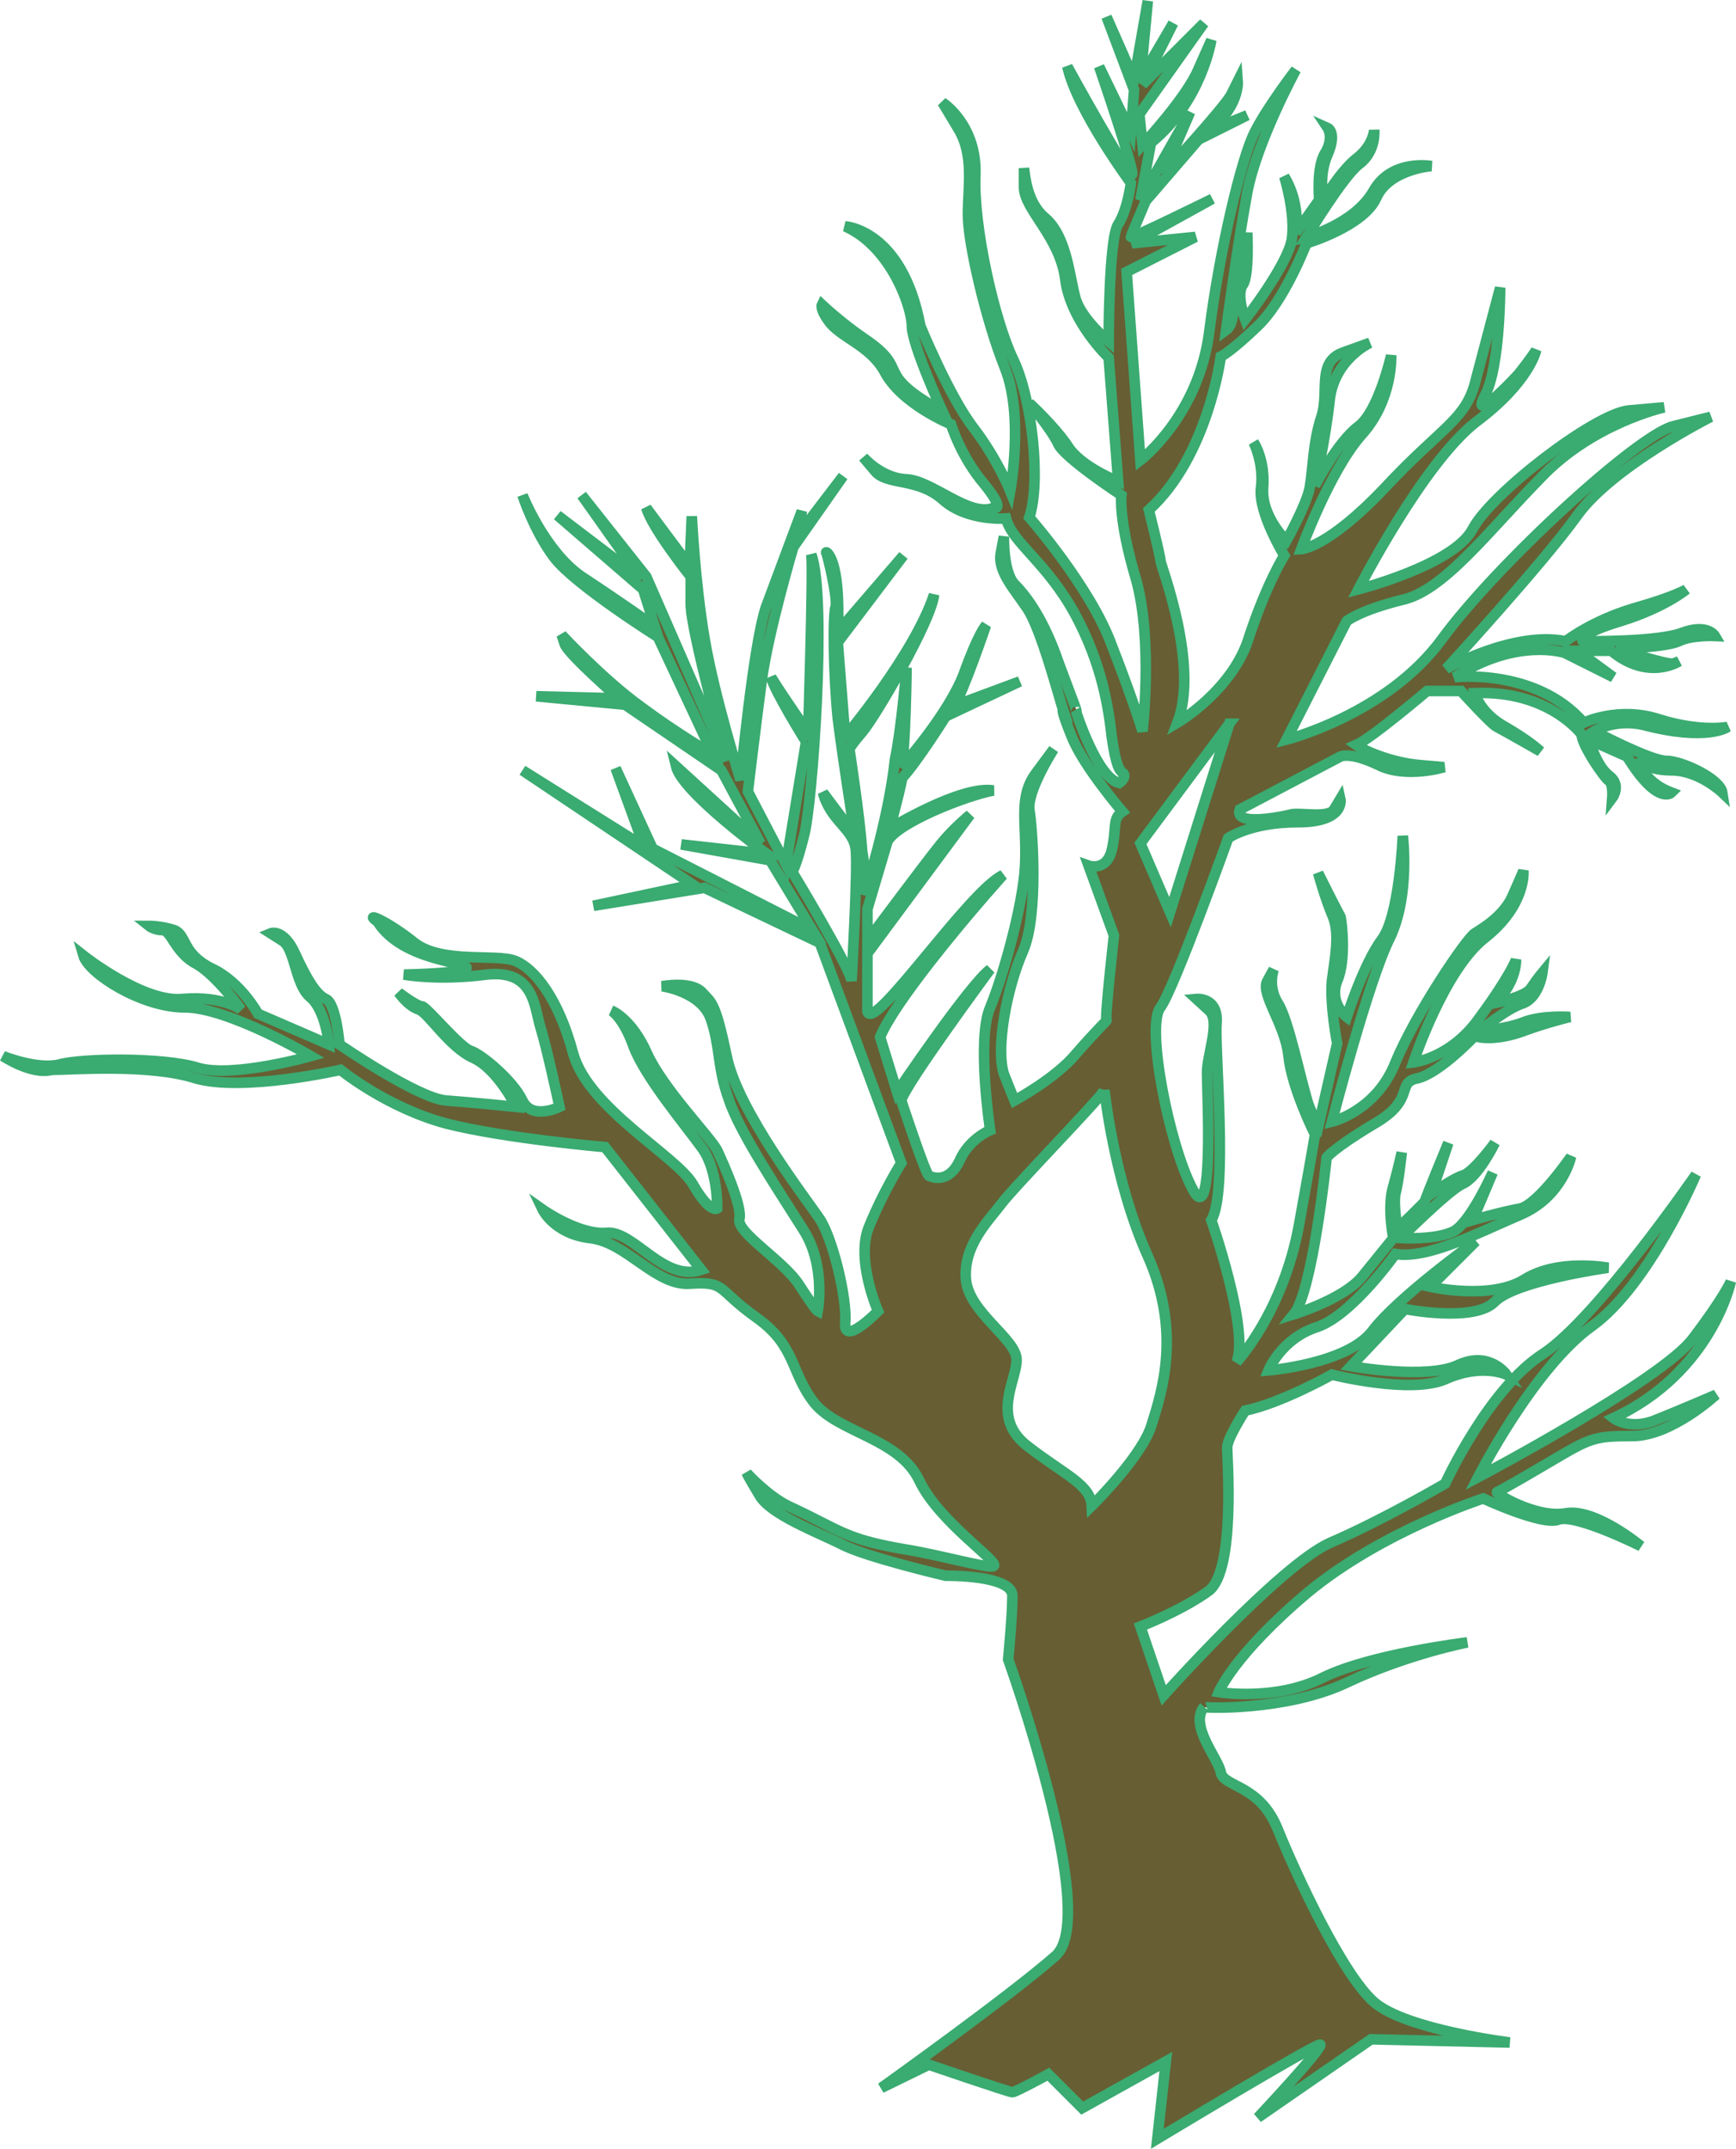 <?xml version="1.0" encoding="UTF-8"?><svg id="Calque_2" xmlns="http://www.w3.org/2000/svg" viewBox="0 0 164.07 203.04"><defs><style>.cls-1{fill:none;stroke:#3aab71;}.cls-2{fill:#675e33;fill-rule:evenodd;}</style></defs><g id="Calque_1-2"><g id="b"><g id="c"><path class="cls-2" d="m76.18,70.09s-3-4.8-3.3-6.1c1.3,2.1,3.5,5.2,3.5,5.2,0,0,.5-15.4.3-16.8,1.5,4.2.1,23.8-.7,26.6-.7,2.8-1.1,3.4-1.1,3.4,0,0,5.4,8.9,5.6,10.3,0,0,.6-10.5.4-12.4-.2-2-2.4-2.7-3.1-5.4,0,0,2.6,3.5,3,3.9,0,0-1.1-6.9-1.6-10.9-.4-4-.5-9.7-.2-10.6.2-.8-.8-5-.9-5.1,0-.1,1.4.6,1.1,7.5l6.2-7.2-6.2,8.2.7,8.9s6.5-7.7,8.4-13.4c-.3,2.6-5.6,11.6-6.8,13s-1.2,1.6-1.2,1.6c0,0,1,6.5,1.2,9.6.5,3,.2,4.2.2,4.2,0,0,2.3-7.1,2.9-12.8.6-2.8,1.1-8.7,1.1-8.7,0,0-.1,8.1-.5,9.4,0,0,4.4-4.9,5.9-8.8,1.4-3.9,2.1-4.6,2.1-4.6,0,0-2.1,6.2-3,7.6l6.2-2.3-7,3.3s-2.7,4.3-4.1,5.8c-.4,2-1.2,4.8-1.2,4.8,0,0,6.7-4.1,9.8-3.6-2.6.5-9,3-10,4.8l-1.9,6.4v3s5.6-7.5,6.9-9.1c1.3-1.6,2.8-2.8,2.8-2.8l-9.7,13.1v5.5c.6,2,9.6-11.4,12.8-12.9-4.1,4.6-10.3,12.1-11.6,15.3l1.6,5.2s6.8-10.1,8.8-11.6c0,0-8.2,11.1-8.4,12.4,0,0,2.2,6.7,2.6,7.1.4.2,1.9.7,2.9-1.4.9-2.1,2.9-2.9,2.9-2.9,0,0-1.3-8.6,0-11.6,1.2-2.9,3.1-9.6,3.3-13.4.2-3.9-.7-6.4,1-8.7l1.7-2.3s-2.5,3.9-2.3,5.7c.3,1.7.9,10-.6,13.4s-2.6,9.1-1.8,11.6l1,2.5s3.9-2.1,5.8-4.4c2-2.3,3-3.2,2.9-3.2-.2,0,.7-8,.7-8l-2.4-6.6s1.7.6,2.2-1.5c.5-2.2,0-2.9,1-3.6,0,0-3.7-4.3-4.8-7.1-1.1-2.7-.8-2.5-.8-2.5-.4-1.2-2.1-7.7-3.4-9.6-1.2-1.8-2.8-3.5-2.5-5.2l.3-1.6s-.1,3.3,1,4.5c1.2,1.2,2.8,3.4,4.2,7.5,1.5,4,1.8,4.7,1.6,4.5,0,0,2,6.3,4.1,6.8,0,0,.7-.5.4-.9-.4-.3-.7-.7-1.1-3.4-.3-2.7-.9-6.9-3.5-11.7-2.7-4.9-5.9-6.7-6.5-9,0,0-3.7.3-6-1.8-2.4-2.1-5.3-1.3-6.4-2.7l-1.1-1.3s1.7,2,4.1,2.1c2.4.1,5.9,3.6,8.2,2.7,0,0,1.3.4-.9-2.3-2.2-2.6-3.1-5.6-3.1-5.6,0,0-4.7-1.9-6.3-5-1.4-2.5-4.2-3.2-5.3-4.8-.8-1.1-.6-1.5-.6-1.5,0,0,1.8,1.7,4,3.2,4.6,3.1.6,3.1,7.4,6.9,0,0-2.9-6.3-2.9-8.1s-2-7.5-6.3-9.4c0,0,5.4.3,7.1,9.4,0,0,2.7,6.6,5,9.6s3.5,6,3.5,6c0,0,1.3-7.1-.5-11.6s-3.5-11.8-3.5-14.5.6-5.6-.9-8.1l-1.5-2.5s3.3,2.1,3.1,6.9,1.8,13.7,3.6,17.4c1.8,3.8,2.6,11.6,1.5,14.9,0,0,5.8,6.6,7.8,12.1,2.1,5.4,2.9,8.1,2.9,8.1,0,0,1-8.5-.6-14.3-1.7-5.7-1.4-8-1.4-8,0,0-5.5-3.6-6-4.9-.6-1.3-2.7-3.8-2.7-3.8,0,0,2.3,2.1,3.6,4,1.2,2,4.8,3.4,4.8,3.4l-.9-11.7s-3.6-3.4-4.1-7.4-3.9-6.6-3.9-8.7v-1.8c.1.8.3,3.3,2,4.7,2.1,1.8,2.3,5.7,2.9,7.7.6,1.9,3.1,4,3.1,4,0,0,0-9.8.9-11.1.9-1.4,1.2-3.9,1.2-3.9,0,0-5.1-6.9-6-11,0,0,5.6,10.2,6.1,10.2.4,0-3.1-10.2-3.1-10.2l3,6.2.3-4-2.6-6.9,2.6,5.9,1.3-7.4-.7,7.4,3.1-5.3-2.9,5.8,5.8-5.8-6.1,8.6.3,2.9s4.2-4.5,5.3-7.2l1.2-2.7s-.9,5.8-5.7,9.7l-1,5.4,4.7-8.3-2.5,5.8s5.9-6.4,6.4-7.5l.6-1.2s.2,2.6-3,4.8l3.9-1.6-4.6,2.3-5,5.8s-1.4,3.3-1.4,3.4c0,.2,7.7-3.6,7.7-3.6l-7.6,4.2,6-.6-6.5,3.3,1.3,17.8s5.5-4.2,6.5-12.1c1-7.9,3.1-16.6,4.3-18.9,1.2-2.4,3.9-5.9,3.9-5.9,0,0-3.7,6.8-4.6,11.6-.9,4.8-2,13-2,13,1.1-.8.4-3.4,1.1-4.6.6-1.2.9-4.6.9-4.6,0,0,.2,4-.4,4.9-.7.9.2,3.3.2,3.3,0,0,3.9-5,4.4-7.5.4-2.5-.7-6-.7-6,0,0,1.5,2.2,1.1,5.3l2.2-3.1s-.3-3.2.6-4.5c.8-1.4.2-2.3.2-2.3,0,0,.9.4,0,2.5-.9,2-.4,4.3-.4,4.3,0,0,1.6-2.7,3.1-3.9,1.6-1.2,1.7-2.7,1.7-2.7,0,0,.2,2-1.4,3.2-1.5,1.1-5,6.9-5,6.9,0,0,4.5-1.2,6.3-4.3,1.7-3.1,5.5-2.4,5.5-2.4,0,0-4,.3-5.2,3-1.2,2.7-6.6,4.3-6.6,4.3,0,0-2.1,5.5-4.7,7.9-2.5,2.4-3.4,2.8-3.4,2.8,0,0-1.2,9.4-6.8,14.5,0,0,1.1,4.4,1.1,4.8s3.7,9.8,1.6,15.3c0,0,5.3-3.1,6.8-8.2,1.7-5.1,3.3-7.6,3.3-7.6,0,0-2.5-4.1-2.2-6.4.3-2.3-.7-4.3-.7-4.3,0,0,1.1,1.6.9,4.3-.2,2.7,2.2,5,2.2,5,0,0,1.9-3.4,2.2-5s.3-4.3,1.1-6.7-.5-5.2,2.1-6.1l2.5-.9s-3.3,1.5-3.8,5.3c-.4,3.8-1.4,8.2-1.4,8.2,0,0,2.1-4.1,4.1-5.6,1.9-1.4,3.1-6.7,3.1-6.7,0,0,.2,4.2-2.8,7.5-3,3.4-5.7,10.8-5.7,10.8,0,0,2.5-.1,7.9-5.8,5.4-5.8,7.7-6.4,8.6-10.2,1-3.8,2.3-8.7,2.3-8.7,0,0,0,7.4-1.4,10.1-1.4,2.7,1.8-.5,3.1-1.9,1.2-1.5,1.7-2.3,1.7-2.3,0,0-.6,3-5.7,6.8-5,3.9-11.1,15.8-11.1,15.8,0,0,9-2.3,10.8-5.7,1.7-3.3,11.4-10.8,14.7-11.2l3.4-.3s-6.8,1.5-11.7,6.7c-5,5.1-9.2,10.7-13.1,11.5-4,1-5.2,2-5.2,2l-5.7,11.2s9.5-2.4,14.7-9.5,18.3-19.1,21.8-20.1l3.6-.9s-9.3,4.7-12.6,9.3-12.4,14.5-12.4,14.5c0,0,6.4-3.6,11.3-2.6,0,0,2.4-1.9,6.4-3.1,3.9-1.1,5-1.8,5-1.8,0,0-2,1.7-6.2,3-4.3,1.3-3.6,1.9-3.6,1.9,0,0,7.1.1,9.4-.8,2.4-.9,3.1.3,3.1.3,0,0-2.2-.1-3.4.5-1.3.6-5.9.7-5.9.7,0,0,4.9,1.6,5.4,1.4l.5-.2s-2.9,1.9-6.4-1h-3.2l3.4,2.5-4.6-2.3s-4.5-1.5-10.4,2.3c0,0,7.7-.9,12.2,4.3,0,0,3.3-1.6,7.2-.3,3.9,1.2,6.4.7,6.4.7,0,0-1.9,1.4-8-.2-2.7-.6-4.6.6-4.6.6,0,0,5.3,2.8,6.8,2.8s5.1,1.7,5.3,3c0,0-2.2-2.1-4.8-2.1s-3.1-1.1-3.1-1.1c0,0,.2,2.1,3.1,3.2,0,0-1.3,1.3-4.2-3.4l-3.6-1.6s.7,2.5,1.9,3.4.3,2.1.3,2.1c0,0,.1-1.3-.3-1.6-.4-.2-2.6-3.4-2.6-4.4,0,0-3.1-4.2-10.1-3.9,0,0,.5,1.9,2.9,3.2,2.4,1.4,3.3,2.3,3.3,2.3,0,0-3.5-2-4.1-2.3-.5-.2-3.4-3.4-3.4-3.4h-3.2s-5.3,4.5-6.7,5.1c1,.7,3.6,1.7,6,1.9l2.3.2s-3.6,1.1-6.2-.2c-2.7-1.3-3.6-.8-3.6-.8l-9.5,5c-.6,1.6,3.9.7,4.7.5.8-.3,3.6.4,4.2-.5l.6-1s.5,2.2-4,2.2-6.6,1.5-6.6,1.5c0,0-5.1,14.2-6.4,16-1.4,1.7.8,12.9,3,17.1,2.1,4.2,1.4-9.1,1.4-10.9s1.3-4.9.2-5.9l-1.2-1.1s2.1-.2,1.9,2.3c-.2,2.5,1.1,16.1-.5,18.6,0,0,3.6,10.3,2.4,13.4,0,0,4.4-4.7,5.9-13s1.5-8.5,1.5-8.5c0,0-2.2-4.4-2.5-7.4s-2.7-5.9-2-7.1l.6-1.1s-.6,1.6.4,3.2c1,1.5,2.2,7.5,2.9,9.6.8,2,.9,2.1.9,2.1l1.8-7.9s-.7-3.6-.5-5.9c.3-2.3.8-4.6,0-6.3-.7-1.7-1.3-3.9-1.3-3.9,0,0,2,4,2.1,4.1.1.2.6,4.1-.3,6.1-.8,2.1.9,3.4.9,3.4,0,0,1.6-5,3.3-7.3,1.7-2.2,2-9.8,2-9.8,0,0,.7,5.6-1.2,9.6-2,3.9-5.5,17.4-5.5,17.4,0,0,4.2-1,6-5.6,1.9-4.6,6.7-11.7,7.5-12.2s2.8-1.7,3.6-3.6c.8-1.8,1-2.3,1-2.3,0,0,.3,3.2-3.6,6.3-3.9,3-6.8,11.8-6.8,11.8,0,0,3.6-.4,6.3-4.3,2.8-3.8,3.4-5.4,3.4-5.4,0,0,.1,2.1-2,4.1,0,0,2.9-.6,3.4-1.4.6-.9,1.1-1.5,1.1-1.5,0,0-.3,2.3-1.8,2.9-1.6.5-4.1,2.6-4.1,2.6,0,0,2.3-.1,4.1-.8s4.4-.5,4.4-.5c0,0-2.1.5-4.3,1.3-2.1.8-3.9.8-4.7.5,0,0-3.3,3.5-5.4,4-2.1.4-.1,2-4.1,4.3-4,2.4-4.5,3.2-4.5,3.2,0,0-1.3,12.6-3.1,14.8,0,0,4.6-1.4,6.4-3.5,1.7-2.1,3-3.7,3-3.7,0,0-.6-3,0-4.9.5-1.8.8-3.2.8-3.2,0,0-.3,2.9-.6,3.9-.2,1.1.2,3.3.2,3.3,0,0,2.6-2.5,2.6-2.6,0-.2,2.2-5.5,2.2-5.5l-1.6,4.8s2-1.4,2.9-1.7c1-.2,3.1-3.1,3.1-3.1,0,0-1.6,3.3-3.1,3.9-1.4.7-5.8,5.1-5.8,5.1,0,0,3.5.2,5.1-.7,1.6-1,3.6-5.5,3.6-5.5l-1.9,4.5s2.8-.8,4.5-1.1c1.7-.4,4.8-4.9,4.8-4.9,0,0-.8,3.8-4.8,5.5s-8.7,4.2-11.8,3.7c0,0-4.1,5.8-7.4,6.9-3.4,1.1-4.6,4.1-4.6,4.1,0,0,7.4-.6,9.8-3.7,2.4-3.2,9.8-8.5,9.8-8.5l-4.3,4.3s5.7,1.3,8.9-.7,7.9-1.1,7.9-1.1c0,0-8.7,1.2-10.7,3.2-1.9,2-8.5.7-8.5.7l-5.1,5.4s7.1,1.3,10.1-.1c3-1.4,4.6.9,4.6.9,0,0-2.3-1.1-5.7.4-3.3,1.5-10.8-.4-10.8-.4,0,0-4.8,2.7-8.2,3.4,0,0-1.7,2.6-1.7,3.5s.8,11.5-1.7,13.5c-2.6,1.9-6.5,3.4-6.5,3.4l2.2,6.5s10.9-12.2,15.7-14.4c4.9-2.1,10.9-5.6,10.9-5.6,0,0,4.1-9,9.3-12.3,5.1-3.4,14.4-16.9,14.4-16.9,0,0-4.4,10.4-9.8,14.3-5.5,3.9-10.8,14.3-10.8,14.3,0,0,17.4-9.2,20.3-13.1,2.9-3.8,3.6-5.4,3.6-5.4,0,0-1.8,8.6-11.1,12.9,0,0,1.4,1.1,3.7.3,2.3-.9,6-2.5,6-2.5,0,0-4.2,3.9-7.9,3.9s-4,.2-7.9,2.5-4.7,2.7-4.9,2.8,3.7,2.5,6.5,2,7.1,3.1,7.1,3.1c0,0-6.2-3.1-7.8-2.5-1.5.6-7.1-2-7.1-2,0,0-9.6,3.1-16.6,8.9-7,5.9-8.4,9.4-8.4,9.4,0,0,5.4.9,9.9-1.4,4.5-2.2,13.6-3.3,13.6-3.3,0,0-5.7,1.1-11.4,3.8-5.7,2.7-13.6,2.4-13.5,2.3-1.4,1.8,1.4,4.9,1.6,6.2.3,1.4,3.7,1.1,5.4,5.4,1.7,4.2,6.1,13.7,9.1,16.3,3,2.6,12.8,3.8,12.8,3.8l-13.1-.3-10.7,7.4s6.2-6.6,5.9-6.9c-.3-.2-15.4,8.9-15.4,8.9l.8-7.3-7.9,4.4-3.2-3.2s-3.1,1.7-3.4,1.7-7.9-2.6-7.9-2.6l-4.5,2.2s12.2-8.7,16.5-12.5c4.2-3.8-4.5-28-4.5-28,0,0,.4-4,.4-6s-6.3-1.9-6.3-1.9c0,0-7.7-1.8-9.9-3-2.2-1.1-6.7-2.8-7.7-4.6-1.1-1.8-1.2-2.1-1.2-2.1,0,0,1.9,2.1,3.9,3.1,5,2.3,5.2,3.1,11,4.1,3.2.5,7.7,1.8,8.4,1.6.8-.3-5.1-4.1-7-8.1s-7.6-4.5-9.9-7.3c-2.3-2.9-1.7-5.4-5.5-8.1-3.8-2.7-2.8-3.4-6.2-3.2-3.3.3-6-3.9-9.5-4.3-3.4-.4-4.5-2.7-4.5-2.7,0,0,3.4,2.4,6,2.2,2.6-.3,5.4,4.7,9,3.5l-9.1-11.6s-9.3-.8-14.9-2.2c-5.7-1.5-10.1-5.1-10.1-5.1,0,0-9.2,2.1-13.7.8-4.4-1.4-11.7-.8-13.6-.8-1.9.5-4.6-1.3-4.6-1.3,0,0,3.2,1.3,5.3.8,2.1-.6,9.9-.7,13.1.3,3.3,1,10.7-1.1,10.7-1.1,0,0-7.8-4.6-11.9-4.6s-9.1-3.2-9.6-4.9c0,0,5.7,4.5,9.4,4.1,3.8-.3,5.5,1,5.5,1,0,0-2.3-3.2-4.2-4.3-2-1-2.4-3.2-3.2-3.2s-1.3-.4-1.3-.4c0,0,1.2,0,2.4.4,1.2.5.7,2.2,3.5,3.6,2.8,1.3,4.4,4.3,4.4,4.3l6.7,2.9s-.3-3.3-1.8-4.5c-1.4-1.2-1.4-4.6-2.6-5.3l-1.1-.7s1.2-.5,2.3,1.9c1.1,2.4,2,3.9,2.9,4.3,1,.4,1.3,4.3,1.3,4.3,0,0,7.4,5.1,10.1,5.3s6.6.6,6.6.6c0,0-1.7-3.5-4-4.6-2.3-1-4.3-4.3-5.2-4.6-1-.3-1.9-1.6-1.9-1.6,0,0,1.7,1.3,2.2,1.3.4,0,3.6,3.9,4.6,4.2s4,2.8,4.9,4.7,3.5.6,3.5.6c0,0-1.2-5.6-1.8-7.5-.6-2-.6-5.5-5.1-5-4.6.6-7.8,0-7.8,0,0,0,5.6-.1,5.9-.6.4-.6-6-.6-8.4-4.4-1.4-1,.9-.1,3.5,2,2.6,2,7.7,1,9.5,1.7s4.1,3.5,5.5,8.8c1.5,5.2,9.7,9.6,11.3,12.3,1.6,2.8,2.3,2.3,2.3,2.3,0,0,.1-3.7-1.5-5.8-1.6-2.2-5.3-6.6-6.4-9.5-1-2.8-2.1-3.4-2.1-3.4,0,0,1.9.7,3.4,4.1,1.5,3.3,6,7.9,6.6,9.1.6,1.3,2.4,5.3,2.1,6.5-.3,1.3,4.3,4,5.7,6.3,1.5,2.3,1.7,2.4,1.7,2.4,0,0,.8-4.2-1.3-7.6-2.2-3.5-6.1-9.3-7.1-12.4-1.1-3-.8-5-1.7-7.6s-4.6-3.1-4.6-3.1c0,0,2.6-.5,3.7.5,1,1.1,1.3.9,2.4,6.1,1,5.1,7.6,13.6,8.8,15.4,1.2,1.8,2.6,7.5,2.4,9.8-.2,2.3,3.1-1.1,3.1-1.1,0,0-2.2-5-.8-8.1,1.3-3.2,3-5.9,3-5.9l-7.7-20.8-10.9-5.2-10.5,1.7,9.4-2-16.1-10.8,11.5,7.2-2.7-7.4,3.5,7.6,15.1,7.7-4-6.6-8.4-1.5,8.1.9s-8-5.8-8.6-8.3l8,7.3-3.7-6.9-9.1-6.2-8.4-.8,7.8.2s-4.7-4.1-5.1-5.1l-.3-.9s3.9,4.2,7.5,6.8c3.5,2.6,6.8,4.5,6.8,4.5l-5.2-11.1s-7.8-4.9-9.8-7.5c-1.9-2.5-3-5.9-3-5.9,0,0,2.1,5.3,5.6,7.7,3.5,2.3,6.9,4.7,6.9,4.7l-1.1-3.5-8.1-7,7.9,6-5.6-7.9,6.1,7.7,7.6,17.4s-3.4-12.3-3.4-14.8v-2.6s-3.6-4.5-4.2-6.5l4.1,5.5.2-4.7s.3,6.2,1.2,11.5c.9,5.4,3.4,13.4,3.4,13.4,0,0,1.2-12.7,2.4-16.3,1.3-3.5,3.4-9.1,3.4-9.1l-.3,2.2,4.2-5.5-4.7,6.7s-2.4,8.1-3,12.7c-.6,4.5-1.3,10.4-1.3,10.4l3.6,6.9,1.9-11.6h0Zm28.2,32.9c-.2.6-8.4,9-9.7,10.7-1.2,1.6-3.6,3.9-3.4,7.1.2,3.2,4.8,5.7,4.8,7.7s-2.5,5.5,1.1,8.2c3.5,2.7,5.9,3.6,6,5.6,0,0,4.9-4.8,5.7-7.8.9-2.9,2.8-8.6-.4-15.8-3.2-7.1-4.1-15.7-4.1-15.7h0Zm11.8-34.6l-8.4,11.3,2.8,6.5,5.6-17.8h0Z"/><path class="cls-2" d="m76.18,70.09s-3-4.8-3.3-6.1c1.3,2.1,3.5,5.2,3.5,5.2,0,0,.5-15.4.3-16.8,1.5,4.2.1,23.8-.7,26.6-.7,2.8-1.1,3.4-1.1,3.4,0,0,5.4,8.9,5.6,10.3,0,0,.6-10.5.4-12.4-.2-2-2.4-2.7-3.1-5.4,0,0,2.6,3.5,3,3.9,0,0-1.1-6.9-1.6-10.9-.4-4-.5-9.7-.2-10.6.2-.8-.8-5-.9-5.1,0-.1,1.4.6,1.1,7.5l6.2-7.2-6.2,8.2.7,8.9s6.5-7.7,8.4-13.4c-.3,2.6-5.6,11.6-6.8,13s-1.2,1.6-1.2,1.6c0,0,1,6.5,1.2,9.6.5,3,.2,4.2.2,4.2,0,0,2.3-7.1,2.9-12.8.6-2.8,1.1-8.7,1.1-8.7,0,0-.1,8.1-.5,9.4,0,0,4.4-4.9,5.9-8.8,1.4-3.9,2.1-4.6,2.1-4.6,0,0-2.1,6.2-3,7.6l6.2-2.3-7,3.3s-2.7,4.3-4.1,5.8c-.4,2-1.2,4.8-1.2,4.8,0,0,6.7-4.1,9.8-3.6-2.6.5-9,3-10,4.8l-1.9,6.4v3s5.6-7.5,6.9-9.1c1.3-1.6,2.8-2.8,2.8-2.8l-9.7,13.1v5.5c.6,2,9.6-11.4,12.8-12.9-4.1,4.6-10.3,12.1-11.6,15.3l1.6,5.2s6.8-10.1,8.8-11.6c0,0-8.2,11.1-8.4,12.4,0,0,2.2,6.7,2.6,7.1.4.2,1.9.7,2.9-1.4.9-2.1,2.9-2.9,2.9-2.9,0,0-1.3-8.6,0-11.6,1.2-2.9,3.1-9.6,3.3-13.4.2-3.9-.7-6.4,1-8.7l1.7-2.3s-2.5,3.9-2.3,5.7c.3,1.7.9,10-.6,13.4s-2.6,9.1-1.8,11.6l1,2.5s3.9-2.1,5.8-4.4c2-2.3,3-3.2,2.9-3.2-.2,0,.7-8,.7-8l-2.4-6.6s1.7.6,2.2-1.5c.5-2.2,0-2.9,1-3.6,0,0-3.7-4.3-4.8-7.1-1.1-2.7-.8-2.5-.8-2.5-.4-1.2-2.1-7.7-3.4-9.6-1.2-1.8-2.8-3.5-2.5-5.2l.3-1.6s-.1,3.3,1,4.5c1.2,1.2,2.8,3.4,4.2,7.5,1.5,4,1.8,4.7,1.6,4.5,0,0,2,6.3,4.1,6.8,0,0,.7-.5.4-.9-.4-.3-.7-.7-1.1-3.4-.3-2.7-.9-6.9-3.5-11.7-2.7-4.9-5.9-6.7-6.5-9,0,0-3.7.3-6-1.8-2.4-2.1-5.3-1.3-6.4-2.7l-1.1-1.3s1.7,2,4.1,2.1c2.4.1,5.9,3.6,8.2,2.7,0,0,1.3.4-.9-2.3-2.2-2.6-3.1-5.6-3.1-5.6,0,0-4.7-1.9-6.3-5-1.4-2.5-4.2-3.2-5.3-4.8-.8-1.1-.6-1.5-.6-1.5,0,0,1.8,1.7,4,3.2,4.6,3.1.6,3.1,7.4,6.9,0,0-2.9-6.3-2.9-8.1s-2-7.5-6.3-9.4c0,0,5.4.3,7.1,9.4,0,0,2.7,6.6,5,9.6s3.5,6,3.5,6c0,0,1.3-7.1-.5-11.6s-3.5-11.8-3.5-14.5.6-5.6-.9-8.1l-1.5-2.5s3.3,2.1,3.1,6.9,1.8,13.7,3.6,17.4c1.8,3.8,2.6,11.6,1.5,14.9,0,0,5.8,6.6,7.8,12.1,2.1,5.4,2.9,8.1,2.9,8.1,0,0,1-8.5-.6-14.3-1.7-5.7-1.4-8-1.4-8,0,0-5.5-3.6-6-4.9-.6-1.3-2.7-3.8-2.7-3.8,0,0,2.3,2.1,3.6,4,1.2,2,4.8,3.4,4.8,3.4l-.9-11.7s-3.6-3.4-4.1-7.4-3.9-6.6-3.9-8.7v-1.8c.1.8.3,3.3,2,4.7,2.1,1.8,2.3,5.7,2.9,7.7.6,1.9,3.1,4,3.1,4,0,0,0-9.8.9-11.1.9-1.4,1.2-3.9,1.2-3.9,0,0-5.1-6.9-6-11,0,0,5.6,10.2,6.1,10.2.4,0-3.1-10.2-3.1-10.2l3,6.2.3-4-2.6-6.9,2.6,5.9,1.3-7.4-.7,7.4,3.1-5.3-2.9,5.8,5.8-5.8-6.1,8.6.3,2.9s4.2-4.5,5.3-7.2l1.2-2.7s-.9,5.8-5.7,9.7l-1,5.4,4.7-8.3-2.5,5.8s5.9-6.4,6.4-7.5l.6-1.2s.2,2.6-3,4.8l3.9-1.6-4.6,2.3-5,5.8s-1.4,3.3-1.4,3.4c0,.2,7.7-3.6,7.7-3.6l-7.6,4.2,6-.6-6.5,3.3,1.3,17.8s5.5-4.2,6.5-12.1c1-7.9,3.1-16.6,4.3-18.9,1.2-2.4,3.9-5.9,3.9-5.9,0,0-3.7,6.8-4.6,11.6-.9,4.8-2,13-2,13,1.1-.8.4-3.4,1.1-4.6.6-1.2.9-4.6.9-4.6,0,0,.2,4-.4,4.9-.7.9.2,3.3.2,3.3,0,0,3.9-5,4.4-7.5.4-2.5-.7-6-.7-6,0,0,1.5,2.2,1.1,5.3l2.2-3.1s-.3-3.2.6-4.5c.8-1.4.2-2.3.2-2.3,0,0,.9.4,0,2.5-.9,2-.4,4.3-.4,4.3,0,0,1.6-2.7,3.1-3.9,1.6-1.2,1.7-2.7,1.7-2.7,0,0,.2,2-1.4,3.2-1.5,1.1-5,6.9-5,6.9,0,0,4.5-1.2,6.3-4.3,1.7-3.1,5.5-2.4,5.5-2.4,0,0-4,.3-5.2,3-1.2,2.7-6.6,4.3-6.6,4.3,0,0-2.1,5.5-4.7,7.9-2.5,2.4-3.4,2.8-3.4,2.8,0,0-1.2,9.4-6.8,14.5,0,0,1.1,4.4,1.1,4.8s3.7,9.8,1.6,15.3c0,0,5.3-3.1,6.8-8.2,1.7-5.1,3.3-7.6,3.3-7.6,0,0-2.5-4.1-2.2-6.4.3-2.3-.7-4.3-.7-4.3,0,0,1.1,1.6.9,4.3-.2,2.7,2.2,5,2.2,5,0,0,1.9-3.4,2.2-5s.3-4.3,1.1-6.7-.5-5.2,2.1-6.1l2.5-.9s-3.3,1.5-3.8,5.3c-.4,3.8-1.4,8.2-1.4,8.2,0,0,2.1-4.1,4.1-5.6,1.9-1.4,3.1-6.7,3.1-6.7,0,0,.2,4.2-2.8,7.5-3,3.4-5.7,10.8-5.7,10.8,0,0,2.5-.1,7.9-5.8,5.4-5.8,7.7-6.4,8.6-10.2,1-3.8,2.3-8.7,2.3-8.7,0,0,0,7.4-1.4,10.1-1.4,2.7,1.8-.5,3.1-1.9,1.2-1.5,1.7-2.3,1.7-2.3,0,0-.6,3-5.7,6.8-5,3.9-11.1,15.8-11.1,15.8,0,0,9-2.3,10.8-5.7,1.7-3.3,11.4-10.8,14.7-11.2l3.4-.3s-6.8,1.5-11.7,6.7c-5,5.1-9.2,10.7-13.1,11.5-4,1-5.2,2-5.2,2l-5.7,11.2s9.5-2.4,14.7-9.5,18.3-19.1,21.8-20.1l3.6-.9s-9.3,4.7-12.6,9.3-12.4,14.5-12.4,14.5c0,0,6.4-3.6,11.3-2.6,0,0,2.4-1.9,6.4-3.1,3.9-1.1,5-1.8,5-1.8,0,0-2,1.7-6.2,3-4.3,1.3-3.6,1.9-3.6,1.9,0,0,7.1.1,9.4-.8,2.4-.9,3.1.3,3.1.3,0,0-2.2-.1-3.4.5-1.3.6-5.9.7-5.9.7,0,0,4.9,1.6,5.4,1.4l.5-.2s-2.9,1.9-6.4-1h-3.2l3.4,2.5-4.6-2.3s-4.5-1.5-10.4,2.3c0,0,7.7-.9,12.2,4.3,0,0,3.3-1.6,7.2-.3,3.9,1.2,6.4.7,6.4.7,0,0-1.9,1.4-8-.2-2.7-.6-4.6.6-4.6.6,0,0,5.3,2.8,6.8,2.8s5.1,1.7,5.3,3c0,0-2.2-2.1-4.8-2.1s-3.1-1.1-3.1-1.1c0,0,.2,2.1,3.1,3.2,0,0-1.3,1.3-4.2-3.4l-3.6-1.6s.7,2.5,1.9,3.4.3,2.1.3,2.1c0,0,.1-1.3-.3-1.6-.4-.2-2.6-3.4-2.6-4.4,0,0-3.1-4.2-10.1-3.9,0,0,.5,1.9,2.9,3.2,2.4,1.4,3.3,2.3,3.3,2.3,0,0-3.5-2-4.1-2.3-.5-.2-3.4-3.4-3.4-3.4h-3.2s-5.3,4.5-6.7,5.1c1,.7,3.6,1.7,6,1.9l2.3.2s-3.6,1.1-6.2-.2c-2.7-1.3-3.6-.8-3.6-.8l-9.5,5c-.6,1.6,3.9.7,4.7.5.8-.3,3.6.4,4.2-.5l.6-1s.5,2.2-4,2.2-6.6,1.5-6.6,1.5c0,0-5.1,14.2-6.4,16-1.4,1.7.8,12.9,3,17.1,2.1,4.2,1.4-9.1,1.4-10.9s1.3-4.9.2-5.9l-1.2-1.1s2.1-.2,1.9,2.3c-.2,2.5,1.1,16.1-.5,18.6,0,0,3.6,10.3,2.4,13.4,0,0,4.4-4.7,5.9-13s1.5-8.5,1.5-8.5c0,0-2.2-4.4-2.5-7.4s-2.7-5.9-2-7.1l.6-1.1s-.6,1.6.4,3.2c1,1.5,2.2,7.5,2.9,9.6.8,2,.9,2.1.9,2.1l1.8-7.9s-.7-3.6-.5-5.9c.3-2.3.8-4.6,0-6.3-.7-1.7-1.3-3.9-1.3-3.9,0,0,2,4,2.1,4.1.1.2.6,4.1-.3,6.1-.8,2.1.9,3.4.9,3.4,0,0,1.6-5,3.3-7.3,1.7-2.2,2-9.8,2-9.8,0,0,.7,5.6-1.2,9.6-2,3.9-5.5,17.4-5.5,17.4,0,0,4.2-1,6-5.6,1.9-4.6,6.7-11.7,7.5-12.2s2.8-1.7,3.6-3.6c.8-1.8,1-2.3,1-2.3,0,0,.3,3.2-3.6,6.3-3.9,3-6.8,11.8-6.8,11.8,0,0,3.6-.4,6.3-4.3,2.8-3.8,3.4-5.4,3.4-5.4,0,0,.1,2.1-2,4.1,0,0,2.9-.6,3.4-1.4.6-.9,1.1-1.5,1.1-1.5,0,0-.3,2.3-1.8,2.9-1.6.5-4.1,2.6-4.1,2.6,0,0,2.3-.1,4.1-.8s4.4-.5,4.4-.5c0,0-2.1.5-4.3,1.3-2.1.8-3.9.8-4.7.5,0,0-3.3,3.5-5.4,4-2.1.4-.1,2-4.1,4.3-4,2.4-4.5,3.2-4.5,3.2,0,0-1.3,12.6-3.1,14.8,0,0,4.6-1.4,6.4-3.5,1.7-2.1,3-3.7,3-3.7,0,0-.6-3,0-4.9.5-1.8.8-3.2.8-3.2,0,0-.3,2.9-.6,3.9-.2,1.1.2,3.3.2,3.3,0,0,2.6-2.5,2.6-2.6,0-.2,2.2-5.5,2.2-5.5l-1.6,4.8s2-1.4,2.9-1.7c1-.2,3.1-3.1,3.1-3.1,0,0-1.6,3.3-3.1,3.9-1.4.7-5.8,5.1-5.8,5.1,0,0,3.5.2,5.1-.7,1.6-1,3.6-5.5,3.6-5.5l-1.9,4.5s2.8-.8,4.5-1.1c1.7-.4,4.8-4.9,4.8-4.9,0,0-.8,3.8-4.8,5.5s-8.7,4.2-11.8,3.7c0,0-4.1,5.8-7.4,6.9-3.4,1.1-4.6,4.1-4.6,4.1,0,0,7.4-.6,9.8-3.7,2.4-3.2,9.8-8.5,9.8-8.5l-4.3,4.3s5.7,1.3,8.9-.7,7.9-1.1,7.9-1.1c0,0-8.7,1.2-10.7,3.2-1.9,2-8.5.7-8.5.7l-5.1,5.4s7.1,1.3,10.1-.1c3-1.4,4.6.9,4.6.9,0,0-2.3-1.1-5.7.4-3.3,1.5-10.8-.4-10.8-.4,0,0-4.8,2.7-8.2,3.4,0,0-1.7,2.6-1.7,3.5s.8,11.5-1.7,13.5c-2.6,1.9-6.5,3.4-6.5,3.4l2.2,6.5s10.9-12.2,15.7-14.4c4.9-2.1,10.9-5.6,10.9-5.6,0,0,4.1-9,9.3-12.3,5.1-3.4,14.4-16.9,14.4-16.9,0,0-4.4,10.4-9.8,14.3-5.5,3.9-10.8,14.3-10.8,14.3,0,0,17.4-9.2,20.3-13.1,2.9-3.8,3.6-5.4,3.6-5.4,0,0-1.8,8.6-11.1,12.9,0,0,1.4,1.1,3.7.3,2.3-.9,6-2.5,6-2.5,0,0-4.2,3.9-7.9,3.9s-4,.2-7.9,2.5-4.7,2.7-4.9,2.8,3.7,2.5,6.5,2,7.1,3.1,7.1,3.1c0,0-6.2-3.1-7.8-2.5-1.5.6-7.1-2-7.1-2,0,0-9.6,3.1-16.6,8.9-7,5.9-8.4,9.4-8.4,9.4,0,0,5.4.9,9.9-1.4,4.5-2.2,13.6-3.3,13.6-3.3,0,0-5.7,1.1-11.4,3.8-5.7,2.7-13.6,2.4-13.5,2.3-1.4,1.8,1.4,4.9,1.6,6.2.3,1.4,3.7,1.1,5.4,5.4,1.7,4.2,6.1,13.7,9.1,16.3,3,2.6,12.8,3.8,12.8,3.8l-13.1-.3-10.7,7.4s6.2-6.6,5.9-6.9c-.3-.2-15.4,8.9-15.4,8.9l.8-7.3-7.9,4.4-3.2-3.2s-3.1,1.7-3.4,1.7-7.9-2.6-7.9-2.6l-4.5,2.2s12.2-8.7,16.5-12.5c4.2-3.8-4.5-28-4.5-28,0,0,.4-4,.4-6s-6.3-1.9-6.3-1.9c0,0-7.7-1.8-9.9-3-2.2-1.1-6.7-2.8-7.7-4.6-1.1-1.8-1.2-2.1-1.2-2.1,0,0,1.9,2.1,3.9,3.1,5,2.3,5.2,3.1,11,4.1,3.2.5,7.7,1.8,8.4,1.6.8-.3-5.1-4.1-7-8.1s-7.6-4.5-9.9-7.3c-2.3-2.9-1.7-5.4-5.5-8.1-3.8-2.7-2.8-3.4-6.2-3.2-3.3.3-6-3.9-9.5-4.3-3.4-.4-4.5-2.7-4.5-2.7,0,0,3.4,2.4,6,2.2,2.6-.3,5.4,4.7,9,3.5l-9.1-11.6s-9.3-.8-14.9-2.2c-5.7-1.5-10.1-5.1-10.1-5.1,0,0-9.2,2.1-13.7.8-4.4-1.4-11.7-.8-13.6-.8-1.9.5-4.6-1.3-4.6-1.3,0,0,3.2,1.3,5.3.8,2.1-.6,9.9-.7,13.1.3,3.3,1,10.7-1.1,10.7-1.1,0,0-7.8-4.6-11.9-4.6s-9.1-3.2-9.6-4.9c0,0,5.7,4.5,9.4,4.1,3.8-.3,5.5,1,5.5,1,0,0-2.3-3.2-4.2-4.3-2-1-2.4-3.2-3.2-3.2s-1.3-.4-1.3-.4c0,0,1.2,0,2.4.4,1.2.5.7,2.2,3.5,3.6,2.8,1.3,4.4,4.3,4.4,4.3l6.7,2.9s-.3-3.3-1.8-4.5c-1.4-1.2-1.4-4.6-2.6-5.3l-1.1-.7s1.2-.5,2.3,1.9c1.1,2.4,2,3.9,2.9,4.3,1,.4,1.3,4.3,1.3,4.3,0,0,7.4,5.1,10.1,5.3s6.6.6,6.6.6c0,0-1.7-3.5-4-4.6-2.3-1-4.3-4.3-5.2-4.6-1-.3-1.9-1.6-1.9-1.6,0,0,1.7,1.3,2.2,1.3.4,0,3.6,3.9,4.6,4.2s4,2.8,4.9,4.7,3.5.6,3.5.6c0,0-1.2-5.6-1.8-7.5-.6-2-.6-5.5-5.1-5-4.6.6-7.8,0-7.8,0,0,0,5.6-.1,5.9-.6.4-.6-6-.6-8.4-4.4-1.4-1,.9-.1,3.5,2,2.6,2,7.7,1,9.5,1.7s4.1,3.5,5.5,8.8c1.5,5.2,9.7,9.6,11.3,12.3,1.6,2.8,2.3,2.3,2.3,2.3,0,0,.1-3.7-1.5-5.8-1.6-2.2-5.3-6.6-6.4-9.5-1-2.8-2.1-3.4-2.1-3.4,0,0,1.9.7,3.4,4.1,1.5,3.3,6,7.9,6.6,9.1.6,1.3,2.4,5.3,2.1,6.5-.3,1.3,4.3,4,5.7,6.3,1.5,2.3,1.7,2.4,1.7,2.4,0,0,.8-4.2-1.3-7.6-2.2-3.5-6.1-9.3-7.1-12.4-1.1-3-.8-5-1.7-7.6s-4.6-3.1-4.6-3.1c0,0,2.6-.5,3.7.5,1,1.1,1.3.9,2.4,6.1,1,5.1,7.6,13.6,8.8,15.4,1.2,1.8,2.6,7.5,2.4,9.8-.2,2.3,3.1-1.1,3.1-1.1,0,0-2.2-5-.8-8.1,1.3-3.2,3-5.9,3-5.9l-7.7-20.8-10.9-5.2-10.5,1.7,9.4-2-16.1-10.8,11.5,7.2-2.7-7.4,3.5,7.6,15.1,7.7-4-6.6-8.4-1.5,8.1.9s-8-5.8-8.6-8.3l8,7.3-3.7-6.9-9.1-6.2-8.4-.8,7.8.2s-4.7-4.1-5.1-5.1l-.3-.9s3.9,4.2,7.5,6.8c3.5,2.6,6.8,4.5,6.8,4.5l-5.2-11.1s-7.8-4.9-9.8-7.5c-1.9-2.5-3-5.9-3-5.9,0,0,2.1,5.3,5.6,7.7,3.5,2.3,6.9,4.7,6.9,4.7l-1.1-3.5-8.1-7,7.9,6-5.6-7.9,6.1,7.7,7.6,17.4s-3.4-12.3-3.4-14.8v-2.6s-3.6-4.5-4.2-6.5l4.1,5.5.2-4.7s.3,6.2,1.2,11.5c.9,5.4,3.4,13.4,3.4,13.4,0,0,1.2-12.7,2.4-16.3,1.3-3.5,3.4-9.1,3.4-9.1l-.3,2.2,4.2-5.5-4.7,6.7s-2.4,8.1-3,12.7c-.6,4.5-1.3,10.4-1.3,10.4l3.6,6.9,1.9-11.6h0Zm28.2,32.9c-.2.6-8.4,9-9.7,10.7-1.2,1.6-3.6,3.9-3.4,7.1.2,3.2,4.8,5.7,4.8,7.7s-2.5,5.5,1.1,8.2c3.5,2.7,5.9,3.6,6,5.6,0,0,4.9-4.8,5.7-7.8.9-2.9,2.8-8.6-.4-15.8-3.2-7.1-4.1-15.7-4.1-15.7h0Zm11.8-34.6l-8.4,11.3,2.8,6.5,5.6-17.8h0Z"/><path class="cls-1" d="m76.18,70.09s-3-4.8-3.3-6.1c1.3,2.1,3.5,5.2,3.5,5.2,0,0,.5-15.4.3-16.8,1.5,4.2.1,23.8-.7,26.6-.7,2.8-1.1,3.4-1.1,3.4,0,0,5.4,8.9,5.6,10.3,0,0,.6-10.5.4-12.4-.2-2-2.4-2.7-3.1-5.4,0,0,2.6,3.5,3,3.9,0,0-1.1-6.9-1.6-10.9-.4-4-.5-9.7-.2-10.6.2-.8-.8-5-.9-5.1,0-.1,1.4.6,1.1,7.5l6.2-7.2-6.2,8.2.7,8.9s6.5-7.7,8.4-13.4c-.3,2.6-5.6,11.6-6.8,13s-1.2,1.6-1.2,1.6c0,0,1,6.5,1.2,9.6.5,3,.2,4.2.2,4.2,0,0,2.3-7.1,2.9-12.8.6-2.8,1.1-8.7,1.1-8.7,0,0-.1,8.1-.5,9.4,0,0,4.4-4.9,5.9-8.8,1.4-3.9,2.1-4.6,2.1-4.6,0,0-2.1,6.2-3,7.6l6.2-2.3-7,3.3s-2.7,4.3-4.1,5.8c-.4,2-1.2,4.8-1.2,4.8,0,0,6.7-4.1,9.8-3.6-2.6.5-9,3-10,4.8l-1.9,6.4v3s5.6-7.5,6.9-9.1c1.3-1.6,2.8-2.8,2.8-2.8l-9.7,13.1v5.5c.6,2,9.6-11.4,12.8-12.9-4.1,4.6-10.3,12.1-11.6,15.3l1.6,5.2s6.8-10.1,8.8-11.6c0,0-8.2,11.1-8.4,12.4,0,0,2.2,6.7,2.6,7.1.4.2,1.9.7,2.9-1.4.9-2.1,2.9-2.9,2.9-2.9,0,0-1.3-8.6,0-11.6,1.2-2.9,3.1-9.6,3.3-13.4.2-3.9-.7-6.4,1-8.7l1.7-2.3s-2.5,3.9-2.3,5.7c.3,1.7.9,10-.6,13.4s-2.6,9.1-1.8,11.6l1,2.5s3.9-2.1,5.8-4.4c2-2.3,3-3.2,2.9-3.2-.2,0,.7-8,.7-8l-2.4-6.6s1.7.6,2.2-1.5c.5-2.2,0-2.9,1-3.6,0,0-3.7-4.3-4.8-7.1-1.1-2.7-.8-2.5-.8-2.5-.4-1.2-2.1-7.7-3.4-9.6-1.2-1.8-2.8-3.5-2.5-5.2l.3-1.6s-.1,3.3,1,4.5c1.2,1.2,2.8,3.4,4.2,7.5,1.5,4,1.8,4.7,1.6,4.5,0,0,2,6.3,4.1,6.8,0,0,.7-.5.4-.9-.4-.3-.7-.7-1.1-3.4-.3-2.7-.9-6.9-3.5-11.7-2.7-4.9-5.9-6.7-6.5-9,0,0-3.7.3-6-1.8-2.4-2.1-5.3-1.3-6.4-2.7l-1.1-1.3s1.7,2,4.1,2.1c2.4.1,5.9,3.6,8.2,2.7,0,0,1.3.4-.9-2.3-2.2-2.6-3.1-5.6-3.1-5.6,0,0-4.7-1.9-6.3-5-1.4-2.5-4.2-3.2-5.3-4.8-.8-1.1-.6-1.5-.6-1.5,0,0,1.8,1.7,4,3.2,4.6,3.1.6,3.1,7.4,6.9,0,0-2.9-6.3-2.9-8.1s-2-7.5-6.3-9.4c0,0,5.4.3,7.1,9.4,0,0,2.7,6.6,5,9.6s3.5,6,3.5,6c0,0,1.3-7.1-.5-11.6s-3.5-11.8-3.5-14.5.6-5.6-.9-8.1l-1.5-2.5s3.3,2.1,3.1,6.9,1.8,13.7,3.6,17.4c1.8,3.8,2.6,11.6,1.5,14.9,0,0,5.8,6.6,7.8,12.1,2.1,5.4,2.9,8.1,2.9,8.1,0,0,1-8.5-.6-14.3-1.7-5.7-1.4-8-1.4-8,0,0-5.5-3.6-6-4.9-.6-1.3-2.7-3.8-2.7-3.8,0,0,2.3,2.1,3.6,4,1.2,2,4.8,3.4,4.8,3.4l-.9-11.7s-3.6-3.4-4.1-7.4-3.9-6.6-3.9-8.7v-1.8c.1.8.3,3.3,2,4.7,2.1,1.8,2.3,5.7,2.9,7.7.6,1.9,3.1,4,3.1,4,0,0,0-9.8.9-11.1.9-1.4,1.2-3.9,1.2-3.9,0,0-5.1-6.9-6-11,0,0,5.6,10.2,6.1,10.2.4,0-3.1-10.2-3.1-10.2l3,6.2.3-4-2.6-6.9,2.6,5.9,1.3-7.4-.7,7.4,3.1-5.3-2.9,5.8,5.8-5.8-6.1,8.6.3,2.9s4.2-4.5,5.3-7.2l1.2-2.7s-.9,5.8-5.7,9.7l-1,5.4,4.7-8.3-2.5,5.8s5.9-6.4,6.4-7.5l.6-1.2s.2,2.6-3,4.8l3.9-1.6-4.6,2.3-5,5.8s-1.4,3.3-1.4,3.4c0,.2,7.7-3.6,7.7-3.6l-7.6,4.2,6-.6-6.5,3.3,1.3,17.8s5.5-4.2,6.5-12.1c1-7.9,3.1-16.6,4.3-18.9,1.2-2.4,3.9-5.9,3.9-5.9,0,0-3.7,6.8-4.6,11.6-.9,4.8-2,13-2,13,1.1-.8.4-3.4,1.1-4.6.6-1.2.9-4.6.9-4.6,0,0,.2,4-.4,4.9-.7.9.2,3.3.2,3.3,0,0,3.9-5,4.4-7.5.4-2.5-.7-6-.7-6,0,0,1.5,2.2,1.1,5.3l2.2-3.1s-.3-3.2.6-4.5c.8-1.4.2-2.3.2-2.3,0,0,.9.4,0,2.5-.9,2-.4,4.3-.4,4.3,0,0,1.6-2.7,3.1-3.9,1.6-1.2,1.7-2.7,1.7-2.7,0,0,.2,2-1.4,3.2-1.5,1.1-5,6.9-5,6.9,0,0,4.5-1.2,6.3-4.3,1.7-3.1,5.5-2.4,5.5-2.4,0,0-4,.3-5.2,3-1.2,2.7-6.6,4.3-6.6,4.3,0,0-2.1,5.5-4.7,7.9-2.5,2.4-3.4,2.8-3.4,2.8,0,0-1.2,9.4-6.8,14.5,0,0,1.1,4.4,1.1,4.8s3.7,9.8,1.6,15.3c0,0,5.3-3.1,6.8-8.2,1.7-5.1,3.3-7.6,3.3-7.6,0,0-2.5-4.1-2.2-6.4.3-2.3-.7-4.3-.7-4.3,0,0,1.1,1.6.9,4.3-.2,2.7,2.2,5,2.2,5,0,0,1.9-3.4,2.2-5s.3-4.3,1.1-6.7-.5-5.2,2.1-6.1l2.5-.9s-3.3,1.5-3.8,5.3c-.4,3.8-1.4,8.2-1.4,8.2,0,0,2.1-4.1,4.1-5.6,1.9-1.4,3.1-6.7,3.1-6.7,0,0,.2,4.2-2.8,7.5-3,3.4-5.7,10.8-5.7,10.8,0,0,2.5-.1,7.9-5.8,5.4-5.8,7.7-6.4,8.6-10.2,1-3.8,2.3-8.7,2.3-8.7,0,0,0,7.4-1.4,10.1-1.4,2.7,1.8-.5,3.1-1.9,1.2-1.5,1.7-2.3,1.7-2.3,0,0-.6,3-5.7,6.8-5,3.9-11.1,15.8-11.1,15.8,0,0,9-2.3,10.8-5.7,1.7-3.3,11.4-10.8,14.7-11.2l3.4-.3s-6.8,1.5-11.7,6.7c-5,5.1-9.2,10.7-13.1,11.5-4,1-5.2,2-5.2,2l-5.7,11.2s9.5-2.4,14.7-9.5,18.3-19.1,21.8-20.1l3.6-.9s-9.3,4.7-12.6,9.3-12.4,14.5-12.4,14.5c0,0,6.4-3.6,11.3-2.6,0,0,2.4-1.9,6.4-3.1,3.9-1.1,5-1.8,5-1.8,0,0-2,1.7-6.2,3-4.3,1.3-3.6,1.9-3.6,1.9,0,0,7.1.1,9.4-.8,2.4-.9,3.1.3,3.1.3,0,0-2.2-.1-3.4.5-1.3.6-5.9.7-5.9.7,0,0,4.9,1.6,5.4,1.4l.5-.2s-2.9,1.9-6.4-1h-3.2l3.4,2.5-4.6-2.3s-4.5-1.5-10.4,2.3c0,0,7.7-.9,12.2,4.3,0,0,3.3-1.6,7.2-.3,3.9,1.2,6.4.7,6.4.7,0,0-1.9,1.4-8-.2-2.7-.6-4.6.6-4.6.6,0,0,5.3,2.8,6.8,2.8s5.1,1.7,5.3,3c0,0-2.2-2.1-4.8-2.1s-3.1-1.1-3.1-1.1c0,0,.2,2.1,3.1,3.2,0,0-1.3,1.3-4.2-3.4l-3.6-1.6s.7,2.5,1.9,3.4.3,2.1.3,2.1c0,0,.1-1.3-.3-1.6-.4-.2-2.6-3.4-2.6-4.4,0,0-3.1-4.2-10.1-3.9,0,0,.5,1.9,2.9,3.2,2.4,1.4,3.3,2.3,3.3,2.3,0,0-3.5-2-4.1-2.3-.5-.2-3.4-3.4-3.4-3.4h-3.2s-5.3,4.5-6.7,5.1c1,.7,3.6,1.7,6,1.9l2.3.2s-3.6,1.1-6.2-.2c-2.7-1.3-3.6-.8-3.6-.8l-9.5,5c-.6,1.6,3.9.7,4.7.5.8-.3,3.6.4,4.2-.5l.6-1s.5,2.2-4,2.2-6.6,1.5-6.6,1.5c0,0-5.1,14.2-6.4,16-1.4,1.7.8,12.9,3,17.1,2.1,4.2,1.4-9.1,1.4-10.9s1.3-4.9.2-5.9l-1.2-1.1s2.1-.2,1.9,2.3c-.2,2.5,1.1,16.1-.5,18.6,0,0,3.6,10.3,2.4,13.4,0,0,4.4-4.7,5.9-13s1.5-8.5,1.5-8.5c0,0-2.2-4.4-2.5-7.4s-2.7-5.9-2-7.1l.6-1.1s-.6,1.6.4,3.2c1,1.5,2.2,7.5,2.9,9.6.8,2,.9,2.1.9,2.1l1.8-7.9s-.7-3.6-.5-5.9c.3-2.3.8-4.6,0-6.3-.7-1.7-1.3-3.9-1.3-3.9,0,0,2,4,2.1,4.1.1.2.6,4.1-.3,6.1-.8,2.1.9,3.4.9,3.4,0,0,1.6-5,3.3-7.3,1.7-2.2,2-9.8,2-9.8,0,0,.7,5.6-1.2,9.6-2,3.9-5.5,17.4-5.5,17.4,0,0,4.2-1,6-5.6,1.9-4.6,6.7-11.7,7.5-12.2s2.8-1.7,3.6-3.6c.8-1.8,1-2.3,1-2.3,0,0,.3,3.2-3.6,6.3-3.9,3-6.8,11.8-6.8,11.8,0,0,3.6-.4,6.3-4.3,2.8-3.8,3.4-5.4,3.4-5.4,0,0,.1,2.1-2,4.1,0,0,2.9-.6,3.4-1.4.6-.9,1.1-1.5,1.1-1.5,0,0-.3,2.3-1.8,2.9-1.6.5-4.1,2.6-4.1,2.6,0,0,2.3-.1,4.1-.8s4.4-.5,4.4-.5c0,0-2.1.5-4.3,1.3-2.1.8-3.9.8-4.7.5,0,0-3.3,3.5-5.4,4-2.1.4-.1,2-4.1,4.3-4,2.4-4.5,3.2-4.5,3.2,0,0-1.3,12.6-3.1,14.8,0,0,4.6-1.4,6.4-3.5,1.7-2.1,3-3.7,3-3.7,0,0-.6-3,0-4.9.5-1.8.8-3.2.8-3.2,0,0-.3,2.9-.6,3.9-.2,1.1.2,3.3.2,3.3,0,0,2.6-2.5,2.6-2.6,0-.2,2.2-5.5,2.2-5.5l-1.6,4.8s2-1.4,2.9-1.7c1-.2,3.1-3.1,3.1-3.1,0,0-1.6,3.3-3.1,3.9-1.4.7-5.8,5.1-5.8,5.1,0,0,3.5.2,5.1-.7,1.6-1,3.6-5.5,3.6-5.5l-1.9,4.5s2.8-.8,4.5-1.1c1.7-.4,4.8-4.9,4.8-4.9,0,0-.8,3.8-4.8,5.5s-8.7,4.2-11.8,3.7c0,0-4.1,5.8-7.4,6.9-3.4,1.1-4.6,4.1-4.6,4.1,0,0,7.4-.6,9.8-3.7,2.4-3.2,9.8-8.5,9.8-8.5l-4.3,4.3s5.7,1.3,8.9-.7,7.9-1.1,7.9-1.1c0,0-8.7,1.2-10.7,3.2-1.9,2-8.5.7-8.5.7l-5.1,5.4s7.1,1.3,10.1-.1c3-1.4,4.6.9,4.6.9,0,0-2.3-1.1-5.7.4-3.3,1.5-10.8-.4-10.8-.4,0,0-4.8,2.7-8.2,3.4,0,0-1.7,2.6-1.7,3.5s.8,11.5-1.7,13.5c-2.6,1.9-6.5,3.4-6.5,3.4l2.2,6.5s10.9-12.2,15.7-14.4c4.9-2.1,10.9-5.6,10.9-5.6,0,0,4.1-9,9.3-12.3,5.1-3.4,14.4-16.9,14.4-16.9,0,0-4.4,10.4-9.8,14.3-5.5,3.9-10.8,14.3-10.8,14.3,0,0,17.4-9.2,20.3-13.1,2.9-3.8,3.6-5.4,3.6-5.4,0,0-1.8,8.6-11.1,12.9,0,0,1.4,1.1,3.7.3,2.3-.9,6-2.5,6-2.5,0,0-4.2,3.9-7.9,3.9s-4,.2-7.9,2.5-4.7,2.7-4.9,2.8,3.7,2.5,6.5,2,7.1,3.1,7.1,3.1c0,0-6.2-3.1-7.8-2.5-1.5.6-7.1-2-7.1-2,0,0-9.6,3.1-16.6,8.9-7,5.9-8.4,9.4-8.4,9.4,0,0,5.4.9,9.9-1.4,4.5-2.2,13.6-3.3,13.6-3.3,0,0-5.7,1.1-11.4,3.8-5.7,2.7-13.6,2.4-13.5,2.3-1.4,1.8,1.4,4.9,1.6,6.2.3,1.4,3.7,1.1,5.4,5.4,1.7,4.2,6.1,13.7,9.1,16.3,3,2.6,12.8,3.8,12.8,3.8l-13.1-.3-10.7,7.4s6.2-6.6,5.9-6.9c-.3-.2-15.4,8.9-15.4,8.9l.8-7.3-7.9,4.4-3.2-3.2s-3.1,1.7-3.4,1.7-7.9-2.6-7.9-2.6l-4.5,2.2s12.2-8.7,16.5-12.5c4.2-3.8-4.5-28-4.5-28,0,0,.4-4,.4-6s-6.3-1.9-6.3-1.9c0,0-7.7-1.8-9.9-3-2.2-1.1-6.7-2.8-7.7-4.6-1.1-1.8-1.2-2.1-1.2-2.1,0,0,1.9,2.1,3.9,3.1,5,2.3,5.2,3.1,11,4.1,3.2.5,7.7,1.8,8.4,1.6.8-.3-5.1-4.1-7-8.1s-7.6-4.5-9.9-7.3c-2.3-2.9-1.7-5.4-5.5-8.1-3.8-2.7-2.8-3.4-6.2-3.2-3.3.3-6-3.9-9.5-4.3-3.4-.4-4.5-2.7-4.5-2.7,0,0,3.4,2.4,6,2.2,2.6-.3,5.4,4.7,9,3.5l-9.1-11.6s-9.3-.8-14.9-2.2c-5.7-1.5-10.1-5.1-10.1-5.1,0,0-9.2,2.1-13.7.8-4.4-1.4-11.7-.8-13.6-.8-1.9.5-4.6-1.3-4.6-1.3,0,0,3.2,1.3,5.3.8,2.1-.6,9.9-.7,13.1.3,3.3,1,10.7-1.1,10.7-1.1,0,0-7.8-4.6-11.9-4.6s-9.1-3.2-9.6-4.9c0,0,5.7,4.5,9.4,4.1,3.8-.3,5.5,1,5.5,1,0,0-2.3-3.2-4.2-4.3-2-1-2.4-3.2-3.2-3.2s-1.3-.4-1.3-.4c0,0,1.2,0,2.4.4,1.2.5.7,2.2,3.5,3.6,2.8,1.3,4.4,4.3,4.4,4.3l6.7,2.9s-.3-3.3-1.8-4.5c-1.4-1.2-1.4-4.6-2.6-5.3l-1.1-.7s1.2-.5,2.3,1.9c1.1,2.4,2,3.9,2.9,4.3,1,.4,1.3,4.3,1.3,4.3,0,0,7.4,5.1,10.1,5.3s6.6.6,6.6.6c0,0-1.7-3.5-4-4.6-2.3-1-4.3-4.3-5.2-4.6-1-.3-1.9-1.6-1.9-1.6,0,0,1.7,1.3,2.2,1.3.4,0,3.6,3.9,4.6,4.2s4,2.8,4.9,4.7,3.5.6,3.5.6c0,0-1.2-5.6-1.8-7.5-.6-2-.6-5.5-5.1-5-4.6.6-7.8,0-7.8,0,0,0,5.6-.1,5.9-.6.4-.6-6-.6-8.4-4.4-1.4-1,.9-.1,3.5,2,2.6,2,7.7,1,9.5,1.7s4.1,3.5,5.5,8.8c1.5,5.2,9.7,9.6,11.3,12.3,1.6,2.8,2.3,2.3,2.3,2.3,0,0,.1-3.7-1.5-5.8-1.6-2.2-5.3-6.6-6.4-9.5-1-2.8-2.1-3.4-2.1-3.4,0,0,1.9.7,3.4,4.1,1.5,3.3,6,7.9,6.6,9.1.6,1.3,2.4,5.3,2.1,6.5-.3,1.3,4.3,4,5.7,6.3,1.5,2.3,1.7,2.4,1.7,2.4,0,0,.8-4.2-1.3-7.6-2.2-3.5-6.1-9.3-7.1-12.4-1.1-3-.8-5-1.7-7.6s-4.6-3.1-4.6-3.1c0,0,2.6-.5,3.7.5,1,1.1,1.3.9,2.4,6.1,1,5.1,7.6,13.6,8.8,15.4,1.2,1.8,2.6,7.5,2.4,9.8-.2,2.3,3.1-1.1,3.1-1.1,0,0-2.2-5-.8-8.1,1.3-3.2,3-5.9,3-5.9l-7.7-20.8-10.9-5.2-10.5,1.7,9.4-2-16.1-10.8,11.5,7.2-2.7-7.4,3.5,7.6,15.1,7.7-4-6.6-8.4-1.5,8.1.9s-8-5.8-8.6-8.3l8,7.3-3.7-6.9-9.1-6.2-8.4-.8,7.8.2s-4.7-4.1-5.1-5.1l-.3-.9s3.9,4.2,7.5,6.8c3.5,2.6,6.8,4.5,6.8,4.5l-5.2-11.1s-7.8-4.9-9.8-7.5c-1.9-2.5-3-5.9-3-5.9,0,0,2.1,5.3,5.6,7.7,3.5,2.3,6.9,4.7,6.9,4.7l-1.1-3.5-8.1-7,7.9,6-5.6-7.9,6.1,7.7,7.6,17.4s-3.4-12.3-3.4-14.8v-2.6s-3.6-4.5-4.2-6.5l4.1,5.5.2-4.7s.3,6.2,1.2,11.5c.9,5.4,3.4,13.4,3.4,13.4,0,0,1.2-12.7,2.4-16.3,1.3-3.5,3.4-9.1,3.4-9.1l-.3,2.2,4.2-5.5-4.7,6.7s-2.4,8.1-3,12.7c-.6,4.5-1.3,10.4-1.3,10.4l3.6,6.9,1.9-11.6h0Zm28.2,32.9c-.2.6-8.4,9-9.7,10.7-1.2,1.6-3.6,3.9-3.4,7.1.2,3.2,4.8,5.7,4.8,7.7s-2.5,5.5,1.1,8.2c3.5,2.7,5.9,3.6,6,5.6,0,0,4.9-4.8,5.7-7.8.9-2.9,2.8-8.6-.4-15.8-3.2-7.1-4.1-15.7-4.1-15.7h0Zm11.8-34.6l-8.4,11.3,2.8,6.5,5.6-17.8h0Z"/></g></g></g></svg>